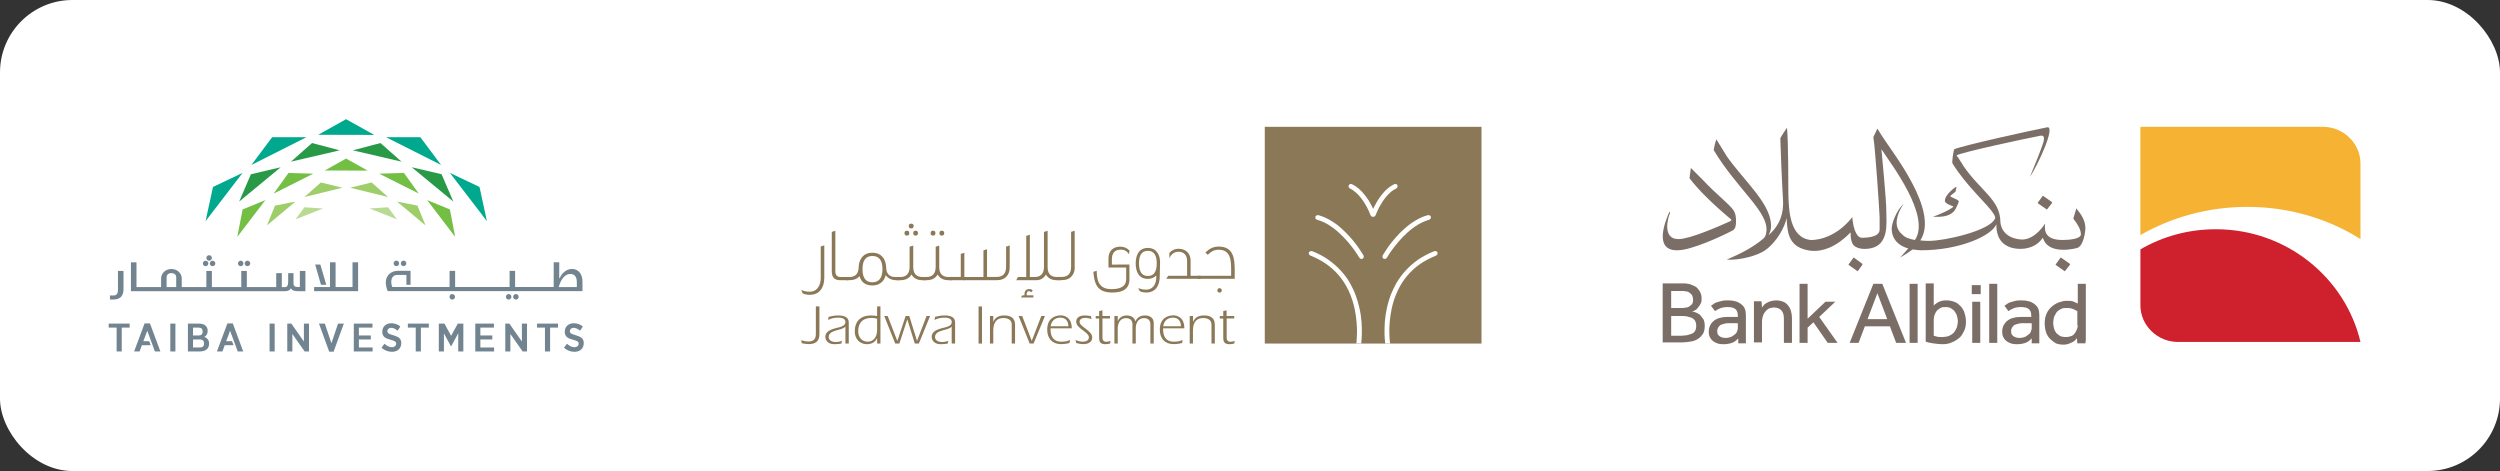 <svg xmlns="http://www.w3.org/2000/svg" width="276" height="52" viewBox="0 0 276 52" fill="none"><rect x="0" y="0" width="276" height="52" fill="#333333" stroke="none"/><rect width="276" height="52" rx="8" fill="white"></rect><rect y="5.159" width="76.447" height="41.682" rx="8" fill="white"></rect><g clip-path="url(#clip0_2235_94)"><path d="M38.202 13.159L35.131 14.88L41.32 14.896L38.202 13.159Z" fill="#00A88E"></path><path d="M30.047 15.146H33.834L27.753 18.212L30.047 15.146Z" fill="#00A88E"></path><path d="M23.514 20.64L26.783 19.085L22.694 24.415L23.514 20.64Z" fill="#00A88E"></path><path d="M46.404 15.146H42.617L48.695 18.212L46.404 15.146Z" fill="#00A88E"></path><path d="M52.937 20.64L49.668 19.085L53.757 24.415L52.937 20.64Z" fill="#00A88E"></path><path d="M32.12 17.848L34.45 15.79L37.495 16.597L32.12 17.848Z" fill="#289A47"></path><path d="M27.7 19.235L30.992 18.464L26.401 22.256L27.7 19.235Z" fill="#289A47"></path><path d="M44.33 17.848L42.001 15.79L38.955 16.597L44.33 17.848Z" fill="#289A47"></path><path d="M48.751 19.235L45.456 18.464L50.05 22.256L48.751 19.235Z" fill="#289A47"></path><path d="M35.852 18.823L38.207 17.504L40.596 18.836L35.852 18.823Z" fill="#72BF44"></path><path d="M26.783 23.12L29.298 22.09L26.2 26.148L26.783 23.12Z" fill="#72BF44"></path><path d="M31.854 19.092L34.586 19.175L30.218 21.369L31.854 19.092Z" fill="#72BF44"></path><path d="M49.668 23.12L47.153 22.09L50.251 26.148L49.668 23.12Z" fill="#72BF44"></path><path d="M44.597 19.092L41.865 19.175L46.233 21.369L44.597 19.092Z" fill="#72BF44"></path><path d="M30.363 22.698L32.618 22.256L29.471 24.884L30.363 22.698Z" fill="#9DCE69"></path><path d="M35.425 20.145L37.797 20.724L33.608 21.751L35.425 20.145Z" fill="#9DCE69"></path><path d="M46.087 22.698L43.833 22.256L46.979 24.884L46.087 22.698Z" fill="#9DCE69"></path><path d="M41.023 20.145L38.654 20.724L42.843 21.751L41.023 20.145Z" fill="#9DCE69"></path><path d="M33.608 22.882L35.653 23.02L32.63 24.211L33.608 22.882Z" fill="#B8DA92"></path><path d="M42.843 22.882L40.797 23.02L43.82 24.211L42.843 22.882Z" fill="#B8DA92"></path><path d="M32.166 35.727L32.246 35.846L32.166 35.727Z" fill="#738491"></path><path d="M56.232 35.727L57.056 36.904L56.232 35.727Z" fill="#738491"></path><path d="M33.551 37.705L32.247 35.846L33.551 37.705Z" fill="#738491"></path><path d="M30.324 35.727H29.761V38.801H30.324V35.727Z" fill="#738491"></path><path d="M25.105 35.705L23.949 38.801H24.555L24.811 38.11H25.781L25.617 37.668H24.969L25.401 36.517L26.246 38.801H26.851L25.701 35.705H25.105Z" fill="#738491"></path><path d="M59.291 36.17H60.163V38.801H60.731V36.17H61.605V35.727H59.291V36.17Z" fill="#738491"></path><path d="M19.365 35.727H18.802V38.801H19.365V35.727Z" fill="#738491"></path><path d="M15.96 35.705L14.807 38.801H15.41L15.666 38.11H16.636L16.473 37.668H15.825L16.259 36.517L17.101 38.801H17.707L16.556 35.705H15.96Z" fill="#738491"></path><path d="M12 36.17H12.874V38.801H13.442V36.17H14.314V35.727H12V36.17Z" fill="#738491"></path><path d="M22.564 37.195C22.763 37.075 22.929 36.879 22.929 36.532V36.522C22.929 36.039 22.577 35.727 22.009 35.727H20.745V38.801H22.039C22.67 38.801 23.084 38.522 23.084 37.956V37.946C23.089 37.537 22.886 37.331 22.564 37.195ZM21.31 36.17H21.964C22.225 36.17 22.371 36.323 22.371 36.594V36.607C22.371 36.909 22.2 37.037 21.928 37.037H21.31V36.17ZM22.524 37.926C22.524 38.22 22.361 38.359 22.092 38.359H21.31V37.479H22.069C22.386 37.479 22.524 37.642 22.524 37.911V37.926Z" fill="#738491"></path><path d="M63.562 37.009C63.067 36.866 62.912 36.793 62.912 36.557V36.547C62.912 36.353 63.097 36.19 63.319 36.19C63.54 36.19 63.771 36.288 64.05 36.506L64.344 36.041C64.07 35.81 63.708 35.685 63.329 35.685C62.746 35.685 62.349 36.087 62.349 36.609V36.619C62.349 37.187 62.7 37.356 63.273 37.511C63.721 37.632 63.887 37.722 63.887 37.944V37.954C63.887 38.165 63.688 38.333 63.434 38.333C63.145 38.333 62.897 38.22 62.595 37.949L62.261 38.386C62.567 38.675 62.992 38.841 63.419 38.841C64.055 38.841 64.447 38.449 64.447 37.888V37.878C64.452 37.383 64.145 37.177 63.562 37.009Z" fill="#738491"></path><path d="M53.033 37.479H54.35V37.037H53.033V36.17H54.531V35.727H52.471V38.801H54.549V38.359H53.033V37.479Z" fill="#738491"></path><path d="M45.027 36.17H45.897V38.801H46.465V36.17H47.342V35.727H45.027V36.17Z" fill="#738491"></path><path d="M49.804 37.077L49.068 35.727H48.445V38.801H49.01V36.811L49.789 38.24H49.804L50.588 36.798V38.801H51.154V35.727H50.538L49.804 37.077Z" fill="#738491"></path><path d="M43.416 37.009C42.921 36.866 42.766 36.793 42.766 36.557V36.547C42.766 36.353 42.952 36.19 43.173 36.19C43.394 36.19 43.625 36.288 43.904 36.506L44.198 36.041C43.922 35.81 43.562 35.685 43.183 35.685C42.6 35.685 42.203 36.087 42.203 36.609V36.619C42.203 37.187 42.554 37.356 43.127 37.511C43.575 37.637 43.741 37.722 43.741 37.944V37.954C43.741 38.165 43.542 38.333 43.288 38.333C42.999 38.333 42.751 38.22 42.449 37.949L42.115 38.386C42.421 38.675 42.846 38.841 43.273 38.841C43.909 38.841 44.301 38.449 44.301 37.888V37.878C44.303 37.383 43.997 37.177 43.416 37.009Z" fill="#738491"></path><path d="M57.617 35.727V37.705L56.233 35.727H55.783V38.801H56.346V36.868L57.7 38.801H58.182V35.727H57.617Z" fill="#738491"></path><path d="M33.551 35.727V37.705L32.166 35.727H31.714V38.801H32.277V36.868L33.631 38.801H34.114V35.727H33.551Z" fill="#738491"></path><path d="M39.622 37.479H40.939V37.037H39.622V36.17H41.12V35.727H39.059V38.801H41.137V38.359H39.622V37.479Z" fill="#738491"></path><path d="M36.591 37.894L35.86 35.727H35.214L36.343 38.824H36.83L37.959 35.727H37.32L36.591 37.894Z" fill="#738491"></path><path d="M56.956 33.072C57.124 33.072 57.26 32.936 57.26 32.768C57.26 32.6 57.124 32.464 56.956 32.464C56.788 32.464 56.652 32.6 56.652 32.768C56.652 32.936 56.788 33.072 56.956 33.072Z" fill="#738491"></path><path d="M61.688 31.689C61.909 30.822 62.389 30.244 62.952 30.244C63.452 30.244 63.681 30.581 63.681 31.141V31.689H61.688ZM42.803 32.144H64.306V31.081C64.306 30.302 63.894 29.691 63.145 29.691C62.552 29.691 62.04 30.131 61.788 30.714L61.74 30.699V28.955H61.127V31.687H56.868V29.905H56.26V31.687H50.246V29.905H49.633V31.687H43.308C43.24 31.531 43.195 31.325 43.195 31.129C43.195 30.727 43.376 30.355 43.856 30.355H44.869V31.443H45.324V29.9H43.947C43.095 29.9 42.59 30.473 42.59 31.184C42.595 31.473 42.678 31.87 42.803 32.144Z" fill="#738491"></path><path d="M56.157 33.071C56.325 33.071 56.461 32.935 56.461 32.767C56.461 32.599 56.325 32.463 56.157 32.463C55.989 32.463 55.853 32.599 55.853 32.767C55.853 32.935 55.989 33.071 56.157 33.071Z" fill="#738491"></path><path d="M49.93 33.072C50.098 33.072 50.234 32.936 50.234 32.768C50.234 32.6 50.098 32.464 49.93 32.464C49.762 32.464 49.626 32.6 49.626 32.768C49.626 32.936 49.762 33.072 49.93 33.072Z" fill="#738491"></path><path d="M44.555 29.383C44.723 29.383 44.859 29.246 44.859 29.078C44.859 28.91 44.723 28.774 44.555 28.774C44.387 28.774 44.251 28.91 44.251 29.078C44.251 29.246 44.387 29.383 44.555 29.383Z" fill="#738491"></path><path d="M43.758 29.383C43.926 29.383 44.062 29.246 44.062 29.078C44.062 28.91 43.926 28.774 43.758 28.774C43.59 28.774 43.454 28.91 43.454 29.078C43.454 29.246 43.59 29.383 43.758 29.383Z" fill="#738491"></path><path d="M34.679 32.144H39.536V28.958H38.918V31.689H37.049V28.958H36.431V31.689H34.679V32.144Z" fill="#738491"></path><path d="M35.438 31.445H36.021L35.367 29.201H34.794L35.438 31.445Z" fill="#738491"></path><path d="M27.321 29.387C27.489 29.387 27.625 29.251 27.625 29.083C27.625 28.915 27.489 28.779 27.321 28.779C27.153 28.779 27.017 28.915 27.017 29.083C27.017 29.251 27.153 29.387 27.321 29.387Z" fill="#738491"></path><path d="M26.578 29.387C26.748 29.387 26.877 29.249 26.877 29.083C26.877 28.913 26.743 28.779 26.578 28.779C26.407 28.779 26.273 28.922 26.273 29.083C26.273 29.247 26.394 29.387 26.578 29.387Z" fill="#738491"></path><path d="M23.087 28.782C23.255 28.782 23.391 28.646 23.391 28.478C23.391 28.31 23.255 28.174 23.087 28.174C22.919 28.174 22.783 28.31 22.783 28.478C22.783 28.646 22.919 28.782 23.087 28.782Z" fill="#738491"></path><path d="M23.469 29.387C23.635 29.387 23.773 29.249 23.773 29.088C23.773 28.917 23.635 28.784 23.469 28.784C23.308 28.784 23.165 28.922 23.165 29.088C23.165 29.254 23.308 29.387 23.469 29.387Z" fill="#738491"></path><path d="M22.7 29.387C22.861 29.387 23.004 29.249 23.004 29.088C23.004 28.917 22.861 28.784 22.7 28.784C22.534 28.784 22.396 28.922 22.396 29.088C22.396 29.254 22.534 29.387 22.7 29.387Z" fill="#738491"></path><path d="M12.143 33.072H12.485C13.43 33.072 13.636 32.504 13.636 31.906V29.908H13.023V31.969C13.023 32.474 12.832 32.62 12.518 32.62H12.141V33.072H12.143Z" fill="#738491"></path><path d="M17.785 30.767C17.785 30.137 18.295 29.697 18.926 29.697C19.556 29.697 20.066 30.137 20.066 30.767V31.689H22.78V29.908H23.393V31.689H26.638V29.908H27.251V31.689H30.495V30.152H31.113V31.7C31.113 31.7 31.158 31.7 31.437 31.7C31.676 31.7 31.814 31.554 31.814 31.102V30.152H32.402V31.22C32.402 31.637 32.545 31.689 33.103 31.689V29.908H33.717V32.147H32.993C32.493 32.147 32.249 32.084 32.111 31.823C32.018 32.024 31.822 32.147 31.46 32.147H14.455V28.958H15.068V31.689H17.782L17.785 30.767ZM18.395 31.689H19.453V30.607C19.453 30.315 19.217 30.147 18.923 30.147C18.631 30.147 18.393 30.312 18.393 30.607V31.689H18.395Z" fill="#738491"></path></g><rect x="80.447" width="91.112" height="52" rx="8" fill="white"></rect><path d="M163.559 14H139.631V37.928H163.559V14Z" fill="#8B7857"></path><path d="M154.152 20.314L153.945 20.323C153.667 20.458 153.398 20.628 153.174 20.835C152.932 21.032 152.726 21.265 152.537 21.507C152.349 21.749 152.179 21.992 152.044 22.216C151.91 22.458 151.784 22.673 151.685 22.87L151.596 23.059L151.506 22.87C151.407 22.673 151.291 22.458 151.156 22.216C151.004 21.983 150.842 21.741 150.654 21.507C150.466 21.265 150.25 21.041 150.017 20.835C149.784 20.637 149.533 20.467 149.237 20.323L149.04 20.314L148.896 20.449L148.878 20.646L149.013 20.799C149.264 20.915 149.488 21.068 149.703 21.265C149.91 21.453 150.107 21.66 150.268 21.875C150.439 22.099 150.591 22.314 150.717 22.539C150.842 22.754 150.959 22.951 151.04 23.14C151.129 23.328 151.201 23.471 151.237 23.588L151.309 23.767L151.443 23.911L151.587 23.947L151.739 23.911L151.865 23.767L151.936 23.588C151.981 23.471 152.044 23.328 152.134 23.14C152.223 22.951 152.322 22.754 152.466 22.539C152.582 22.314 152.735 22.099 152.905 21.875C153.075 21.66 153.264 21.453 153.47 21.265C153.676 21.068 153.91 20.924 154.161 20.799L154.295 20.646L154.277 20.449L154.152 20.314Z" fill="white"></path><path d="M157.649 23.749C157.165 23.875 156.707 24.081 156.277 24.341C155.846 24.601 155.443 24.897 155.084 25.22C154.716 25.543 154.376 25.875 154.089 26.215C153.802 26.547 153.541 26.87 153.326 27.157C153.12 27.453 152.958 27.695 152.842 27.884C152.725 28.072 152.654 28.189 152.645 28.206L152.618 28.404L152.743 28.565L152.941 28.592L153.102 28.476C153.111 28.457 153.165 28.368 153.272 28.197C153.371 28.027 153.524 27.803 153.73 27.525C153.927 27.256 154.169 26.96 154.447 26.628C154.716 26.305 155.03 25.991 155.38 25.677C155.73 25.354 156.097 25.076 156.51 24.825C156.923 24.574 157.335 24.386 157.784 24.26L157.945 24.135L157.981 23.937L157.855 23.776L157.649 23.749Z" fill="white"></path><path d="M145.389 24.26C145.846 24.386 146.268 24.574 146.671 24.816C147.075 25.067 147.442 25.345 147.792 25.668C148.133 25.982 148.456 26.305 148.734 26.619C149.012 26.951 149.254 27.247 149.451 27.516C149.649 27.794 149.801 28.018 149.909 28.189C150.016 28.368 150.07 28.449 150.079 28.466L150.241 28.592L150.438 28.565L150.563 28.404L150.537 28.206C150.519 28.18 150.447 28.072 150.33 27.884C150.214 27.695 150.061 27.453 149.846 27.157C149.64 26.87 149.38 26.547 149.093 26.224C148.797 25.884 148.456 25.543 148.097 25.22C147.738 24.888 147.335 24.592 146.904 24.341C146.474 24.081 146.016 23.884 145.532 23.749L145.335 23.776L145.209 23.937L145.236 24.144L145.389 24.26Z" fill="white"></path><path d="M158.554 28.215L158.698 28.072L158.707 27.874L158.563 27.731L158.357 27.722C157.666 28 157.057 28.323 156.518 28.69C155.998 29.067 155.541 29.471 155.155 29.901C154.761 30.331 154.447 30.78 154.169 31.237C153.909 31.713 153.684 32.17 153.514 32.618C153.352 33.085 153.218 33.524 153.128 33.937C153.003 34.502 152.922 35.031 152.886 35.524C152.859 36.018 152.841 36.475 152.85 36.852C152.868 37.237 152.877 37.542 152.913 37.775L152.931 37.928H153.469L153.442 37.731C153.415 37.515 153.397 37.219 153.388 36.843C153.37 36.475 153.388 36.044 153.424 35.56C153.46 35.094 153.541 34.565 153.648 34.036C153.971 32.61 154.545 31.408 155.361 30.439C156.187 29.462 157.245 28.726 158.554 28.215Z" fill="white"></path><path d="M144.491 27.865L144.5 28.062L144.644 28.206C145.944 28.717 147.003 29.453 147.828 30.43C148.644 31.399 149.218 32.601 149.541 34.027C149.648 34.565 149.729 35.085 149.765 35.551C149.81 36.035 149.819 36.466 149.81 36.834C149.801 37.21 149.783 37.506 149.765 37.722L149.738 37.919H150.276L150.294 37.767C150.321 37.533 150.33 37.228 150.348 36.852C150.366 36.466 150.339 36.018 150.312 35.524C150.276 35.031 150.195 34.493 150.061 33.937C149.971 33.524 149.846 33.076 149.675 32.627C149.505 32.161 149.29 31.704 149.03 31.237C148.769 30.78 148.438 30.331 148.043 29.901C147.657 29.471 147.2 29.067 146.671 28.69C146.151 28.314 145.532 27.991 144.85 27.722L144.644 27.731L144.491 27.865Z" fill="white"></path><path d="M88.447 37.56C88.707 37.632 88.976 37.703 89.245 37.703C89.703 37.703 90.07 37.533 90.07 36.896V33.829H90.465V36.843C90.465 37.515 90.205 37.99 89.29 37.99C89.021 37.99 88.752 37.937 88.519 37.892L88.447 37.56Z" fill="#8B7857"></path><path d="M93.326 36.063H93.317C92.941 36.529 91.488 36.377 91.488 37.211C91.488 37.453 91.685 37.758 92.268 37.758C92.51 37.758 92.743 37.704 92.959 37.632L92.887 37.928C92.681 37.973 92.465 38 92.107 38C91.407 38 91.12 37.561 91.12 37.193C91.12 36.458 91.999 36.296 92.636 36.135C92.932 36.054 93.335 35.928 93.335 35.552C93.335 35.13 92.851 35.067 92.537 35.067C92.16 35.067 91.793 35.139 91.425 35.319L91.479 34.978C91.82 34.888 92.178 34.825 92.537 34.825C93.237 34.825 93.703 35.04 93.703 35.596V37.928H93.335V36.063" fill="#8B7857"></path><path d="M96.833 35.192C96.627 35.121 96.43 35.094 96.223 35.094C95.228 35.094 94.744 35.668 94.744 36.547C94.744 37.219 95.129 37.721 95.793 37.721C96.385 37.721 96.833 37.273 96.833 36.412V35.192ZM96.833 37.327L96.824 37.336C96.654 37.721 96.268 37.999 95.712 37.999C94.923 37.999 94.367 37.425 94.367 36.6C94.367 35.47 95.004 34.825 96.179 34.825C96.394 34.825 96.618 34.87 96.833 34.887V33.829H97.201V37.928H96.833V37.327Z" fill="#8B7857"></path><path d="M97.622 34.888H97.999L99.057 37.623H99.075L99.981 34.888H100.384L101.236 37.623H101.245L102.294 34.888H102.68L101.442 37.928H100.994L100.169 35.264H100.16L99.29 37.928H98.833L97.622 34.888Z" fill="#8B7857"></path><path d="M105.065 36.063H105.056C104.68 36.529 103.227 36.377 103.227 37.211C103.227 37.453 103.424 37.758 104.007 37.758C104.24 37.758 104.482 37.704 104.698 37.632L104.626 37.928C104.42 37.973 104.204 38 103.846 38C103.146 38 102.859 37.561 102.859 37.193C102.859 36.458 103.738 36.296 104.375 36.135C104.671 36.054 105.074 35.928 105.074 35.552C105.074 35.13 104.59 35.067 104.276 35.067C103.899 35.067 103.532 35.139 103.173 35.319L103.227 34.978C103.577 34.888 103.926 34.825 104.285 34.825C104.985 34.825 105.442 35.04 105.442 35.596V37.928H105.065V36.063Z" fill="#8B7857"></path><path d="M108.411 33.83H108.034V37.929H108.411V33.83Z" fill="#8B7857"></path><path d="M109.658 35.525L109.667 35.534C109.865 35.005 110.322 34.825 110.878 34.825C111.515 34.825 112.062 35.058 112.062 35.848V37.928H111.694V35.812C111.694 35.48 111.47 35.112 110.78 35.112C110.143 35.112 109.658 35.462 109.658 36.484V37.928H109.291V34.888H109.658V35.525Z" fill="#8B7857"></path><path d="M112.456 34.888H112.85L113.9 37.623H113.909L114.958 34.888H115.362L114.106 37.928H113.676L112.456 34.888Z" fill="#8B7857"></path><path d="M117.945 36.018C117.945 35.399 117.595 35.068 117.066 35.068C116.465 35.068 116.07 35.435 115.99 36.018H117.945ZM118.07 37.866C117.792 37.946 117.505 37.991 117.111 37.991C116.196 37.991 115.613 37.39 115.613 36.404C115.613 35.112 116.492 34.816 117.111 34.816C117.479 34.816 118.322 34.996 118.322 36.251H115.981V36.404C115.981 37.077 116.277 37.722 117.111 37.722C117.721 37.722 117.837 37.642 118.133 37.534L118.07 37.866Z" fill="#8B7857"></path><path d="M118.743 37.534C118.985 37.641 119.272 37.722 119.559 37.722C119.864 37.722 120.214 37.605 120.214 37.247C120.214 36.646 118.815 36.269 118.815 35.525C118.815 35.238 118.967 34.825 119.774 34.825C119.999 34.825 120.223 34.852 120.447 34.906L120.501 35.238C120.277 35.139 120.043 35.094 119.819 35.094C119.541 35.094 119.182 35.193 119.182 35.525C119.182 36.081 120.581 36.484 120.581 37.247C120.581 37.776 120.124 37.991 119.613 37.991C119.326 37.991 119.039 37.937 118.806 37.865L118.743 37.534Z" fill="#8B7857"></path><path d="M122.546 34.888V35.157H121.712V37.327C121.712 37.453 121.775 37.731 122.134 37.731C122.295 37.731 122.439 37.686 122.6 37.632L122.555 37.928C122.394 37.973 122.223 38 122.053 38C121.434 38 121.344 37.695 121.344 37.291V35.166H120.968V34.897H121.344V34.34L121.712 34.26V34.888H122.546Z" fill="#8B7857"></path><path d="M123.398 35.435L123.407 35.444C123.55 35.076 123.936 34.825 124.394 34.825C124.842 34.825 125.228 35.023 125.344 35.471H125.353C125.541 35.032 125.927 34.825 126.402 34.825C126.941 34.825 127.371 35.085 127.371 35.65V37.928H127.003V35.776C127.003 35.453 126.815 35.121 126.295 35.121C125.559 35.121 125.389 35.839 125.389 36.206V37.928H125.021V35.776C125.021 35.453 124.833 35.121 124.313 35.121C123.577 35.121 123.398 35.839 123.398 36.206V37.928H123.03V34.888H123.398V35.435Z" fill="#8B7857"></path><path d="M130.375 36.017C130.375 35.398 130.025 35.066 129.496 35.066C128.895 35.066 128.5 35.434 128.419 36.017H130.375ZM130.5 37.865C130.222 37.946 129.926 37.99 129.54 37.99C128.626 37.99 128.043 37.389 128.043 36.403C128.043 35.111 128.922 34.815 129.54 34.815C129.908 34.815 130.751 34.995 130.751 36.25H128.41V36.403C128.41 37.075 128.706 37.721 129.54 37.721C130.15 37.721 130.267 37.641 130.563 37.533L130.5 37.865Z" fill="#8B7857"></path><path d="M131.711 35.525L131.72 35.534C131.926 35.005 132.384 34.825 132.931 34.825C133.577 34.825 134.115 35.058 134.115 35.848V37.928H133.747V35.812C133.747 35.48 133.523 35.112 132.832 35.112C132.196 35.112 131.702 35.462 131.702 36.484V37.928H131.344V34.888H131.711V35.525Z" fill="#8B7857"></path><path d="M136.258 34.888V35.157H135.424V37.327C135.424 37.453 135.487 37.731 135.846 37.731C136.007 37.731 136.151 37.686 136.312 37.632L136.258 37.928C136.097 37.973 135.926 38 135.756 38C135.137 38 135.048 37.695 135.048 37.291V35.166H134.662V34.897H135.048V34.34L135.415 34.26V34.888H136.258Z" fill="#8B7857"></path><path d="M124.599 28.063C124.447 27.731 124.142 27.56 123.72 27.56C123.092 27.56 122.752 27.928 122.752 28.61V29.211L124.689 29.202V30.852H124.698C124.662 32.009 123.819 32.296 122.752 32.296C121.155 32.287 120.823 31.381 120.707 30.009L121.075 29.892C121.075 31.282 121.532 31.937 122.752 31.919C123.326 31.91 124.33 31.82 124.33 30.816V29.533H122.375V28.538C122.375 27.731 122.868 27.229 123.675 27.229C124.106 27.229 124.447 27.39 124.716 27.686L124.599 28.063Z" fill="#8B7857"></path><path d="M126.726 27.695C125.901 27.695 125.748 28.404 125.748 29.076C125.748 29.749 125.91 30.466 126.726 30.466C127.542 30.466 127.703 29.749 127.703 29.076C127.703 28.404 127.542 27.695 126.726 27.695ZM128.035 30.52C128.035 31.56 127.551 32.296 126.538 32.296C126.134 32.296 125.829 32.152 125.829 32.152L125.659 31.794C125.659 31.794 126.026 31.982 126.529 31.982C127.336 31.973 127.668 31.291 127.659 30.547L127.641 30.421C127.408 30.655 127.094 30.789 126.726 30.789C125.712 30.789 125.381 29.973 125.381 29.085C125.381 28.197 125.712 27.372 126.726 27.372C127.659 27.372 128.089 28.125 128.071 28.995L128.035 30.52Z" fill="#8B7857"></path><path d="M128.752 30.78L128.967 30.448H131.057V28.843C131.057 28.162 130.716 27.794 130.088 27.794C129.344 27.794 129.101 28.529 129.101 28.529V27.919C129.362 27.623 129.729 27.462 130.088 27.462C130.904 27.462 131.442 27.964 131.442 28.78V30.448H132.554V30.78H128.752Z" fill="#8B7857"></path><path d="M134.635 32.305C134.501 32.305 134.393 32.197 134.393 32.063C134.393 31.919 134.501 31.812 134.635 31.812C134.779 31.812 134.887 31.919 134.887 32.063C134.887 32.197 134.77 32.305 134.635 32.305ZM132.25 30.78V30.448H135.918V29.857C135.918 28.834 135.909 27.57 134.537 27.57C133.999 27.57 133.694 27.785 133.335 28.134L133.075 27.874C133.487 27.48 133.918 27.22 134.537 27.22C136.196 27.22 136.313 28.565 136.313 29.857V30.78H132.25Z" fill="#8B7857"></path><path d="M91.003 30.645C91.003 31.228 90.868 31.686 90.6 32.018C90.312 32.376 89.909 32.547 89.38 32.547C89.111 32.547 88.851 32.493 88.617 32.394L88.447 32.009C88.734 32.134 89.039 32.206 89.38 32.206C89.792 32.206 90.106 32.045 90.322 31.722C90.519 31.453 90.609 31.094 90.609 30.654V27.21L91.003 27.085V30.645Z" fill="#8B7857"></path><path d="M93.622 30.933H92.734C92.124 30.933 91.828 30.61 91.828 29.955V25.605L92.222 25.471V29.946C92.222 30.377 92.42 30.583 92.805 30.583H93.622V30.933Z" fill="#8B7857"></path><path d="M97.425 29.713C97.425 28.744 97.057 28.26 96.313 28.26C95.586 28.26 95.219 28.744 95.219 29.713C95.219 30.682 95.577 31.166 96.313 31.166C97.048 31.157 97.425 30.682 97.425 29.713ZM99.317 30.933H98.949C98.447 30.933 98.052 30.744 97.775 30.377C97.694 30.735 97.532 31.005 97.272 31.211C97.012 31.408 96.689 31.516 96.322 31.516C95.559 31.516 95.084 31.166 94.887 30.484C94.644 30.78 94.286 30.933 93.81 30.933H93.416V30.583H93.757C94.384 30.583 94.725 30.278 94.788 29.65C94.797 29.121 94.913 28.709 95.156 28.413C95.416 28.072 95.81 27.901 96.313 27.901C96.779 27.901 97.138 28.045 97.398 28.323C97.658 28.601 97.801 28.987 97.828 29.453C97.828 30.215 98.178 30.592 98.896 30.583H99.317V30.933Z" fill="#8B7857"></path><path d="M101.344 25.74C101.344 25.919 101.254 26.009 101.075 26.009C100.904 26.009 100.823 25.919 100.823 25.74C100.823 25.551 100.904 25.471 101.075 25.471C101.254 25.471 101.344 25.56 101.344 25.74ZM100.868 24.951C100.868 25.13 100.779 25.22 100.599 25.22C100.42 25.22 100.33 25.13 100.33 24.951C100.33 24.78 100.42 24.69 100.599 24.69C100.779 24.69 100.868 24.78 100.868 24.951ZM100.384 25.74C100.384 25.919 100.303 26.009 100.124 26.009C99.945 26.009 99.855 25.919 99.855 25.74C99.855 25.551 99.945 25.471 100.124 25.471C100.303 25.471 100.384 25.56 100.384 25.74ZM102.241 30.933H101.81C101.272 30.933 100.877 30.726 100.626 30.305C100.393 30.717 99.98 30.933 99.424 30.933H98.994V30.583H99.379C100.07 30.583 100.42 30.206 100.42 29.453V27.238L100.823 27.112V29.498C100.823 30.224 101.173 30.583 101.864 30.583H102.241V30.933Z" fill="#8B7857"></path><path d="M104.241 25.74C104.241 25.919 104.16 26.009 103.98 26.009C103.801 26.009 103.711 25.919 103.711 25.74C103.711 25.551 103.81 25.471 103.98 25.471C104.151 25.471 104.241 25.56 104.241 25.74ZM103.272 25.74C103.272 25.919 103.182 26.009 103.012 26.009C102.832 26.009 102.743 25.919 102.743 25.74C102.743 25.551 102.832 25.471 103.012 25.471C103.182 25.471 103.272 25.56 103.272 25.74ZM105.128 30.933H104.698C104.16 30.933 103.765 30.726 103.514 30.305C103.281 30.717 102.877 30.933 102.303 30.933H101.873V30.583H102.258C102.958 30.583 103.299 30.206 103.299 29.453V27.238L103.693 27.112V29.498C103.693 30.224 104.043 30.583 104.743 30.583H105.119V30.933H105.128Z" fill="#8B7857"></path><path d="M106.465 30.933H104.805V30.574H106.07V28.036L106.465 27.901V30.933Z" fill="#8B7857"></path><path d="M111.469 29.524C111.469 29.955 111.343 30.296 111.101 30.547C110.859 30.798 110.518 30.932 110.088 30.932H106.321V30.582H108.572V27.641L108.967 27.515V30.574H110.034C110.725 30.574 111.074 30.197 111.074 29.444V27.228L111.469 27.094V29.524Z" fill="#8B7857"></path><path d="M114.088 32.843H112.698L112.877 32.601H113.102V32.502C113.102 32.108 113.29 31.91 113.658 31.91C113.792 31.91 113.909 31.964 114.016 32.063L113.864 32.26L113.613 32.134C113.433 32.134 113.344 32.26 113.344 32.502V32.601H114.088V32.843Z" fill="#8B7857"></path><path d="M117.084 30.932H116.645C116.107 30.932 115.712 30.726 115.47 30.305C115.237 30.717 114.887 30.932 114.429 30.932H112.196L112.376 30.583H113.299V26.044L113.694 25.91V30.583H114.214C114.905 30.583 115.255 30.206 115.255 29.453V25.605L115.658 25.48V29.497C115.658 30.224 116.008 30.583 116.707 30.583H117.084V30.932Z" fill="#8B7857"></path><path d="M118.653 29.524C118.653 29.946 118.528 30.278 118.276 30.538C118.025 30.798 117.694 30.924 117.263 30.924H116.698V30.574H117.209C117.909 30.574 118.25 30.197 118.25 29.444V25.596L118.644 25.471V29.524" fill="#8B7857"></path><rect x="175.56" width="93.037" height="52" rx="8" fill="white"></rect><g clip-path="url(#clip1_2235_94)"><path d="M229.387 35.926C229.387 36.074 229.337 36.222 229.288 36.37C229.238 36.519 229.14 36.667 229.041 36.815C228.942 36.963 228.794 37.062 228.646 37.111C228.498 37.16 228.3 37.21 228.053 37.21C227.806 37.21 227.609 37.16 227.461 37.111C227.313 37.012 227.164 36.914 227.016 36.766C226.917 36.617 226.819 36.469 226.769 36.272C226.72 36.074 226.671 35.877 226.671 35.679C226.671 35.432 226.72 35.185 226.769 34.988C226.868 34.79 226.967 34.593 227.066 34.444C227.214 34.296 227.362 34.198 227.559 34.099C227.757 34 227.954 34 228.152 34C228.498 34 228.745 34.049 228.942 34.148C229.14 34.247 229.238 34.296 229.337 34.346V35.926H229.387ZM230.275 37.358V31.333H229.387V33.506C229.288 33.457 229.14 33.407 228.942 33.309C228.745 33.21 228.498 33.21 228.152 33.21C227.905 33.21 227.658 33.259 227.362 33.358C227.066 33.457 226.819 33.605 226.572 33.803C226.325 34 226.127 34.247 225.979 34.543C225.831 34.84 225.732 35.235 225.732 35.679C225.732 36.025 225.782 36.37 225.88 36.667C225.979 36.963 226.127 37.21 226.325 37.407C226.522 37.605 226.72 37.753 226.967 37.901C227.214 38 227.51 38.049 227.806 38.049C228.053 38.049 228.251 38 228.399 37.951C228.547 37.901 228.695 37.803 228.843 37.753C228.992 37.654 229.09 37.605 229.14 37.506C229.238 37.407 229.288 37.358 229.288 37.309L229.337 37.901H230.226C230.275 37.704 230.275 37.506 230.275 37.358ZM224.3 36.222C224.3 36.37 224.251 36.469 224.201 36.617C224.152 36.766 224.053 36.864 223.905 36.963C223.806 37.062 223.658 37.16 223.51 37.21C223.362 37.259 223.164 37.309 223.016 37.309C222.72 37.309 222.473 37.259 222.276 37.111C222.078 36.963 222.029 36.815 222.029 36.568C222.029 36.469 222.029 36.37 222.078 36.272C222.127 36.173 222.177 36.074 222.276 35.975C222.374 35.877 222.473 35.827 222.671 35.778C222.819 35.728 223.016 35.679 223.263 35.679C223.362 35.679 223.461 35.679 223.609 35.679C223.708 35.679 223.806 35.679 223.905 35.679C224.004 35.679 224.103 35.679 224.152 35.679C224.251 35.679 224.3 35.679 224.3 35.728V36.222ZM225.14 34.79C225.14 34.247 224.992 33.852 224.646 33.605C224.3 33.309 223.806 33.161 223.214 33.161C222.967 33.161 222.72 33.161 222.522 33.21C222.325 33.259 222.177 33.309 221.979 33.358C221.831 33.407 221.683 33.457 221.584 33.556C221.485 33.605 221.387 33.704 221.288 33.753L221.732 34.346C221.88 34.247 222.029 34.148 222.276 34.049C222.473 33.951 222.769 33.901 223.115 33.901C223.461 33.901 223.757 33.951 223.955 34.099C224.152 34.247 224.251 34.494 224.251 34.84V34.988C224.201 34.988 224.152 34.988 224.103 34.988C224.004 34.988 223.905 34.988 223.806 34.988C223.708 34.988 223.609 34.988 223.461 34.988C223.313 34.988 223.214 34.988 223.115 34.988C222.473 34.988 221.93 35.136 221.584 35.432C221.238 35.728 221.041 36.123 221.041 36.617C221.041 36.864 221.09 37.111 221.189 37.259C221.288 37.457 221.436 37.605 221.584 37.704C221.732 37.803 221.93 37.901 222.127 37.951C222.325 38 222.522 38 222.72 38C223.016 38 223.313 37.951 223.609 37.852C223.905 37.753 224.103 37.556 224.3 37.358V37.901H225.14C225.14 37.803 225.14 37.654 225.14 37.506V34.79ZM219.609 37.852H220.498V31.333H219.609V37.852ZM217.732 37.852H218.621V33.309H217.732V37.852ZM217.683 32.469H218.671V31.482H217.683V32.469ZM216.004 36.222C215.905 36.42 215.806 36.617 215.658 36.766C215.51 36.914 215.313 37.012 215.115 37.111C214.917 37.16 214.671 37.21 214.424 37.21C214.177 37.21 213.93 37.21 213.831 37.16C213.683 37.111 213.584 37.111 213.485 37.062V35.235C213.485 35.087 213.535 34.889 213.584 34.741C213.634 34.593 213.732 34.444 213.831 34.296C213.93 34.198 214.078 34.099 214.226 34C214.374 33.901 214.572 33.901 214.819 33.901C215.066 33.901 215.263 33.951 215.411 34.049C215.559 34.148 215.708 34.247 215.806 34.395C215.905 34.543 216.004 34.691 216.053 34.889C216.103 35.087 216.152 35.284 216.152 35.481C216.103 35.778 216.103 36.025 216.004 36.222ZM216.498 33.852C216.3 33.654 216.103 33.457 215.856 33.358C215.609 33.259 215.263 33.161 214.917 33.161C214.72 33.161 214.572 33.161 214.374 33.21C214.226 33.259 214.078 33.309 213.979 33.358C213.88 33.407 213.782 33.506 213.683 33.556C213.584 33.605 213.535 33.704 213.485 33.753V31.284H212.597V37.704C212.794 37.803 213.041 37.852 213.387 37.901C213.732 37.951 214.078 38 214.424 38C214.819 38 215.164 37.951 215.461 37.803C215.757 37.704 216.053 37.506 216.3 37.309C216.547 37.111 216.695 36.815 216.843 36.519C216.992 36.222 217.041 35.877 217.041 35.531C217.041 35.185 216.992 34.889 216.893 34.593C216.843 34.346 216.695 34.099 216.498 33.852ZM210.769 37.852H211.708V31.333H210.819V37.852H210.769ZM206.177 35.235L207.263 32.37L208.35 35.235H206.177ZM206.819 31.333L204.201 37.852H205.189L205.88 36.025H208.646L209.337 37.852H210.424L207.806 31.333H206.819ZM202.621 33.309H201.535L199.56 35.185V31.333H198.671V37.852H199.56V36.173L200.201 35.58L201.782 37.852H202.868L200.843 34.988L202.621 33.309ZM196.053 33.161C195.856 33.161 195.658 33.21 195.461 33.259C195.313 33.309 195.164 33.358 195.016 33.457C194.868 33.556 194.769 33.605 194.72 33.704C194.621 33.803 194.572 33.901 194.523 33.951L194.473 33.259H193.634C193.634 33.407 193.634 33.556 193.634 33.704V37.803H194.523V35.728C194.523 35.531 194.522 35.284 194.572 35.087C194.621 34.889 194.671 34.691 194.819 34.494C194.918 34.346 195.066 34.198 195.214 34.099C195.411 34 195.609 33.951 195.856 33.951C196.202 33.951 196.448 34.049 196.646 34.247C196.843 34.444 196.942 34.741 196.942 35.185V37.852H197.831V35.136C197.831 34.543 197.683 34.049 197.387 33.704C197.14 33.358 196.646 33.161 196.053 33.161ZM191.856 36.222C191.856 36.37 191.806 36.469 191.757 36.617C191.708 36.766 191.609 36.864 191.461 36.963C191.362 37.062 191.214 37.16 191.066 37.21C190.918 37.259 190.72 37.309 190.572 37.309C190.276 37.309 190.029 37.259 189.831 37.111C189.634 36.963 189.584 36.815 189.584 36.568C189.584 36.469 189.584 36.37 189.634 36.272C189.683 36.173 189.732 36.074 189.831 35.975C189.93 35.877 190.029 35.827 190.226 35.778C190.374 35.728 190.572 35.679 190.819 35.679C190.918 35.679 191.016 35.679 191.164 35.679C191.263 35.679 191.362 35.679 191.461 35.679C191.56 35.679 191.658 35.679 191.708 35.679C191.806 35.679 191.856 35.679 191.856 35.728V36.222ZM192.745 34.79C192.745 34.247 192.597 33.852 192.251 33.605C191.905 33.309 191.411 33.161 190.819 33.161C190.572 33.161 190.325 33.161 190.127 33.21C189.93 33.259 189.782 33.309 189.584 33.358C189.436 33.407 189.288 33.457 189.189 33.556C189.09 33.605 188.992 33.704 188.893 33.753L189.337 34.346C189.485 34.247 189.634 34.148 189.881 34.049C190.127 33.951 190.374 33.901 190.72 33.901C191.066 33.901 191.362 33.951 191.56 34.099C191.757 34.247 191.856 34.494 191.856 34.84V34.988C191.806 34.988 191.757 34.988 191.708 34.988C191.609 34.988 191.51 34.988 191.411 34.988C191.313 34.988 191.214 34.988 191.066 34.988C190.967 34.988 190.819 34.988 190.72 34.988C190.078 34.988 189.535 35.136 189.189 35.432C188.844 35.728 188.646 36.123 188.646 36.617C188.646 36.864 188.695 37.111 188.794 37.259C188.893 37.457 189.041 37.605 189.189 37.704C189.337 37.803 189.535 37.901 189.732 37.951C189.93 38 190.127 38 190.325 38C190.621 38 190.918 37.951 191.214 37.852C191.51 37.753 191.708 37.556 191.905 37.358V37.901H192.745C192.745 37.803 192.745 37.654 192.745 37.506V34.79ZM187.115 36.568C187.016 36.716 186.868 36.815 186.72 36.864C186.572 36.914 186.374 36.963 186.226 37.012C186.029 37.012 185.881 37.062 185.683 37.062H184.498V34.889H185.732C185.881 34.889 186.078 34.889 186.276 34.938C186.473 34.988 186.621 35.037 186.769 35.087C186.868 35.136 187.016 35.235 187.115 35.383C187.214 35.531 187.263 35.728 187.263 35.975C187.263 36.222 187.214 36.42 187.115 36.568ZM184.498 32.123H185.683C185.831 32.123 185.979 32.123 186.127 32.173C186.276 32.173 186.424 32.222 186.523 32.321C186.621 32.37 186.72 32.469 186.819 32.617C186.868 32.716 186.918 32.914 186.918 33.111C186.918 33.309 186.868 33.457 186.819 33.556C186.72 33.654 186.621 33.753 186.523 33.803C186.424 33.901 186.276 33.951 186.127 33.951C185.979 34 185.831 34 185.683 34H184.498V32.123ZM187.708 34.79C187.56 34.642 187.411 34.593 187.214 34.494C187.066 34.444 186.868 34.395 186.769 34.395C186.868 34.395 187.016 34.346 187.115 34.247C187.263 34.198 187.362 34.099 187.461 33.951C187.56 33.852 187.658 33.704 187.757 33.506C187.856 33.358 187.856 33.161 187.856 32.914C187.856 32.667 187.806 32.469 187.708 32.272C187.658 32.123 187.51 31.975 187.362 31.778C187.214 31.63 186.967 31.531 186.72 31.432C186.473 31.333 186.177 31.284 185.831 31.284H183.56V37.803H185.683C186.029 37.803 186.374 37.753 186.671 37.704C186.967 37.654 187.263 37.556 187.461 37.407C187.708 37.259 187.856 37.062 188.004 36.864C188.152 36.617 188.202 36.321 188.202 35.975C188.202 35.679 188.152 35.432 188.053 35.235C187.955 35.087 187.806 34.938 187.708 34.79ZM205.584 29.259C205.634 29.161 205.634 29.161 205.584 29.111L204.646 28.42L204.103 29.161C204.103 29.161 204.053 29.21 204.103 29.259L205.09 29.951L205.584 29.259ZM226.967 29.161C226.967 29.161 226.917 29.21 226.967 29.259L227.954 29.951L228.498 29.259C228.547 29.161 228.547 29.161 228.498 29.111L227.51 28.42L226.967 29.161ZM224.992 22.346C224.992 22.346 224.942 22.395 224.992 22.445L225.979 23.136L226.522 22.445C226.572 22.346 226.572 22.346 226.522 22.296L225.535 21.605L224.992 22.346ZM229.288 27.383C229.979 27.235 230.226 25.704 230.226 25.161C230.226 24.37 229.782 23.679 229.288 23.087L229.238 22.988C229.14 23.383 228.992 23.729 228.893 24.124C229.288 24.667 229.732 25.259 229.732 25.901C229.683 26.346 228.596 26.494 227.708 26.494C225.535 26.494 225.732 25.21 225.782 24.667C225.782 24.667 224.745 26.445 223.214 26.445C221.436 26.346 220.893 25.259 220.843 24.519C220.843 22.049 218.621 21.062 216.745 18.296L216.695 18.198C216.695 18.198 216.103 17.259 216.004 17.161C216.3 16.864 223.905 15.235 225.238 14.988C225.535 14.938 225.782 14.988 225.584 15.729C225.337 16.519 224.498 18.593 224.103 19.531C224.942 18.296 226.967 13.951 226.029 14.05C224.498 14.346 216.843 16.025 215.757 16.469C215.658 16.617 215.461 17.951 215.559 18.049C217.14 20.617 219.461 22.543 220.103 23.63C220.251 23.827 220.3 24.074 220.251 24.124C219.658 25.506 214.621 26.593 212.992 26.593C212.695 26.593 212.399 26.593 212.004 26.543C214.127 23.284 208.942 16.864 207.757 14.988C207.411 14.445 207.263 14.198 207.263 14.198L206.819 15.136C207.016 16.222 207.51 23.531 207.51 24.025C207.51 24.617 207.51 24.667 207.51 25.358C207.51 26.296 205.683 26.247 205.485 26.247C204.843 26.148 204.547 24.864 204.498 23.975C202.374 26.642 199.955 26.494 199.905 26.494C197.584 26.247 197.485 23.235 197.436 21.457C197.436 20.864 197.436 15.778 197.288 14.099C197.288 14.099 196.597 15.086 196.547 15.284C196.547 15.778 196.745 20.617 196.843 22C196.942 23.482 196.547 24.815 195.263 25.951C195.313 25.852 195.51 25.407 195.51 25.21C195.757 22.642 192.597 20.074 190.572 17.161L190.523 17.062C190.523 17.062 189.634 15.63 189.485 15.383C189.387 15.63 189.239 16.222 189.189 16.568C191.806 20.914 195.214 23.333 195.016 25.506C194.967 25.951 194.918 26.099 194.671 26.346C193.436 27.383 192.103 28.025 190.621 28.667H190.868C192.004 28.716 193.979 28.272 194.868 27.63C196.152 26.741 197.041 25.062 197.239 24.074C197.337 25.457 197.337 27.087 199.362 27.58C200.843 27.975 202.226 27.333 203.115 26.691C203.856 26.148 204.3 25.654 204.3 25.654C204.3 26.445 204.448 27.037 204.843 27.235C205.485 27.63 206.424 27.432 206.424 27.432C208.597 27.087 208.251 24.568 208.251 23.383C208.251 21.901 207.757 17.161 207.708 16.469C208.794 18.148 213.189 23.827 211.411 26.494C210.868 26.395 210.325 26.247 210.029 25.901C210.029 25.901 209.387 25.457 209.387 24.617C209.387 23.531 210.177 22.494 210.177 22.494C209.337 23.235 208.843 24.716 208.843 25.21C208.843 26.445 209.634 27.136 210.671 27.432C210.177 27.975 210.078 28.123 209.782 28.42C210.325 28.123 210.769 27.827 211.164 27.531C211.461 27.58 211.806 27.63 212.103 27.63C216.3 27.63 219.856 26.049 220.399 24.765C220.35 28.025 223.609 27.432 223.609 27.432C224.745 27.235 225.189 26.691 225.535 26.247C226.127 28.272 229.288 27.383 229.288 27.383ZM185.189 27.63C186.769 27.63 190.127 26.049 191.263 25.457C191.658 25.259 191.658 24.716 191.658 24.42C191.658 23.926 191.609 23.58 191.362 23.185C190.769 22.395 189.584 21.556 187.955 19.827C187.955 19.827 187.164 19.037 186.671 18.543L186.523 19.679C187.411 20.864 189.09 22.543 191.115 24.222C191.214 24.272 191.066 24.37 191.016 24.42C189.732 25.012 186.523 26.395 185.337 26.395C183.461 26.445 184.152 23.975 184.35 23.58C184.35 23.58 184.399 23.432 184.3 23.383C183.955 24.173 182.424 27.679 185.189 27.63ZM213.387 23.926C214.325 23.975 215.362 23.926 215.856 23.136C215.955 22.938 216.251 22.395 216.251 22.198C215.955 21.901 215.461 21.852 215.313 21.654C215.263 21.605 215.905 21.21 215.905 21.111L216.004 20.617C215.955 20.568 214.72 21.457 214.72 22.148V22.198C214.72 22.494 215.658 22.79 215.658 22.79C215.51 23.087 213.782 23.827 213.387 23.926Z" fill="#7B6E66"></path><path d="M256.449 14H236.301V25.951C239.758 23.975 243.807 22.84 248.103 22.84C252.696 22.84 256.992 24.123 260.597 26.395V18.049C260.597 15.827 258.72 14 256.449 14Z" fill="#F6B333"></path><path d="M244.646 25.309C241.585 25.309 238.77 26.099 236.301 27.531V33.704C236.301 35.926 238.177 37.753 240.449 37.753H260.597C258.918 30.642 252.399 25.309 244.646 25.309Z" fill="#CF202E"></path></g><defs><clipPath id="clip0_2235_94"><rect width="60.447" height="25.682" fill="white" transform="translate(8 13.159)"></rect></clipPath><clipPath id="clip1_2235_94"><rect width="77.037" height="24" fill="white" transform="translate(183.56 14)"></rect></clipPath></defs></svg>